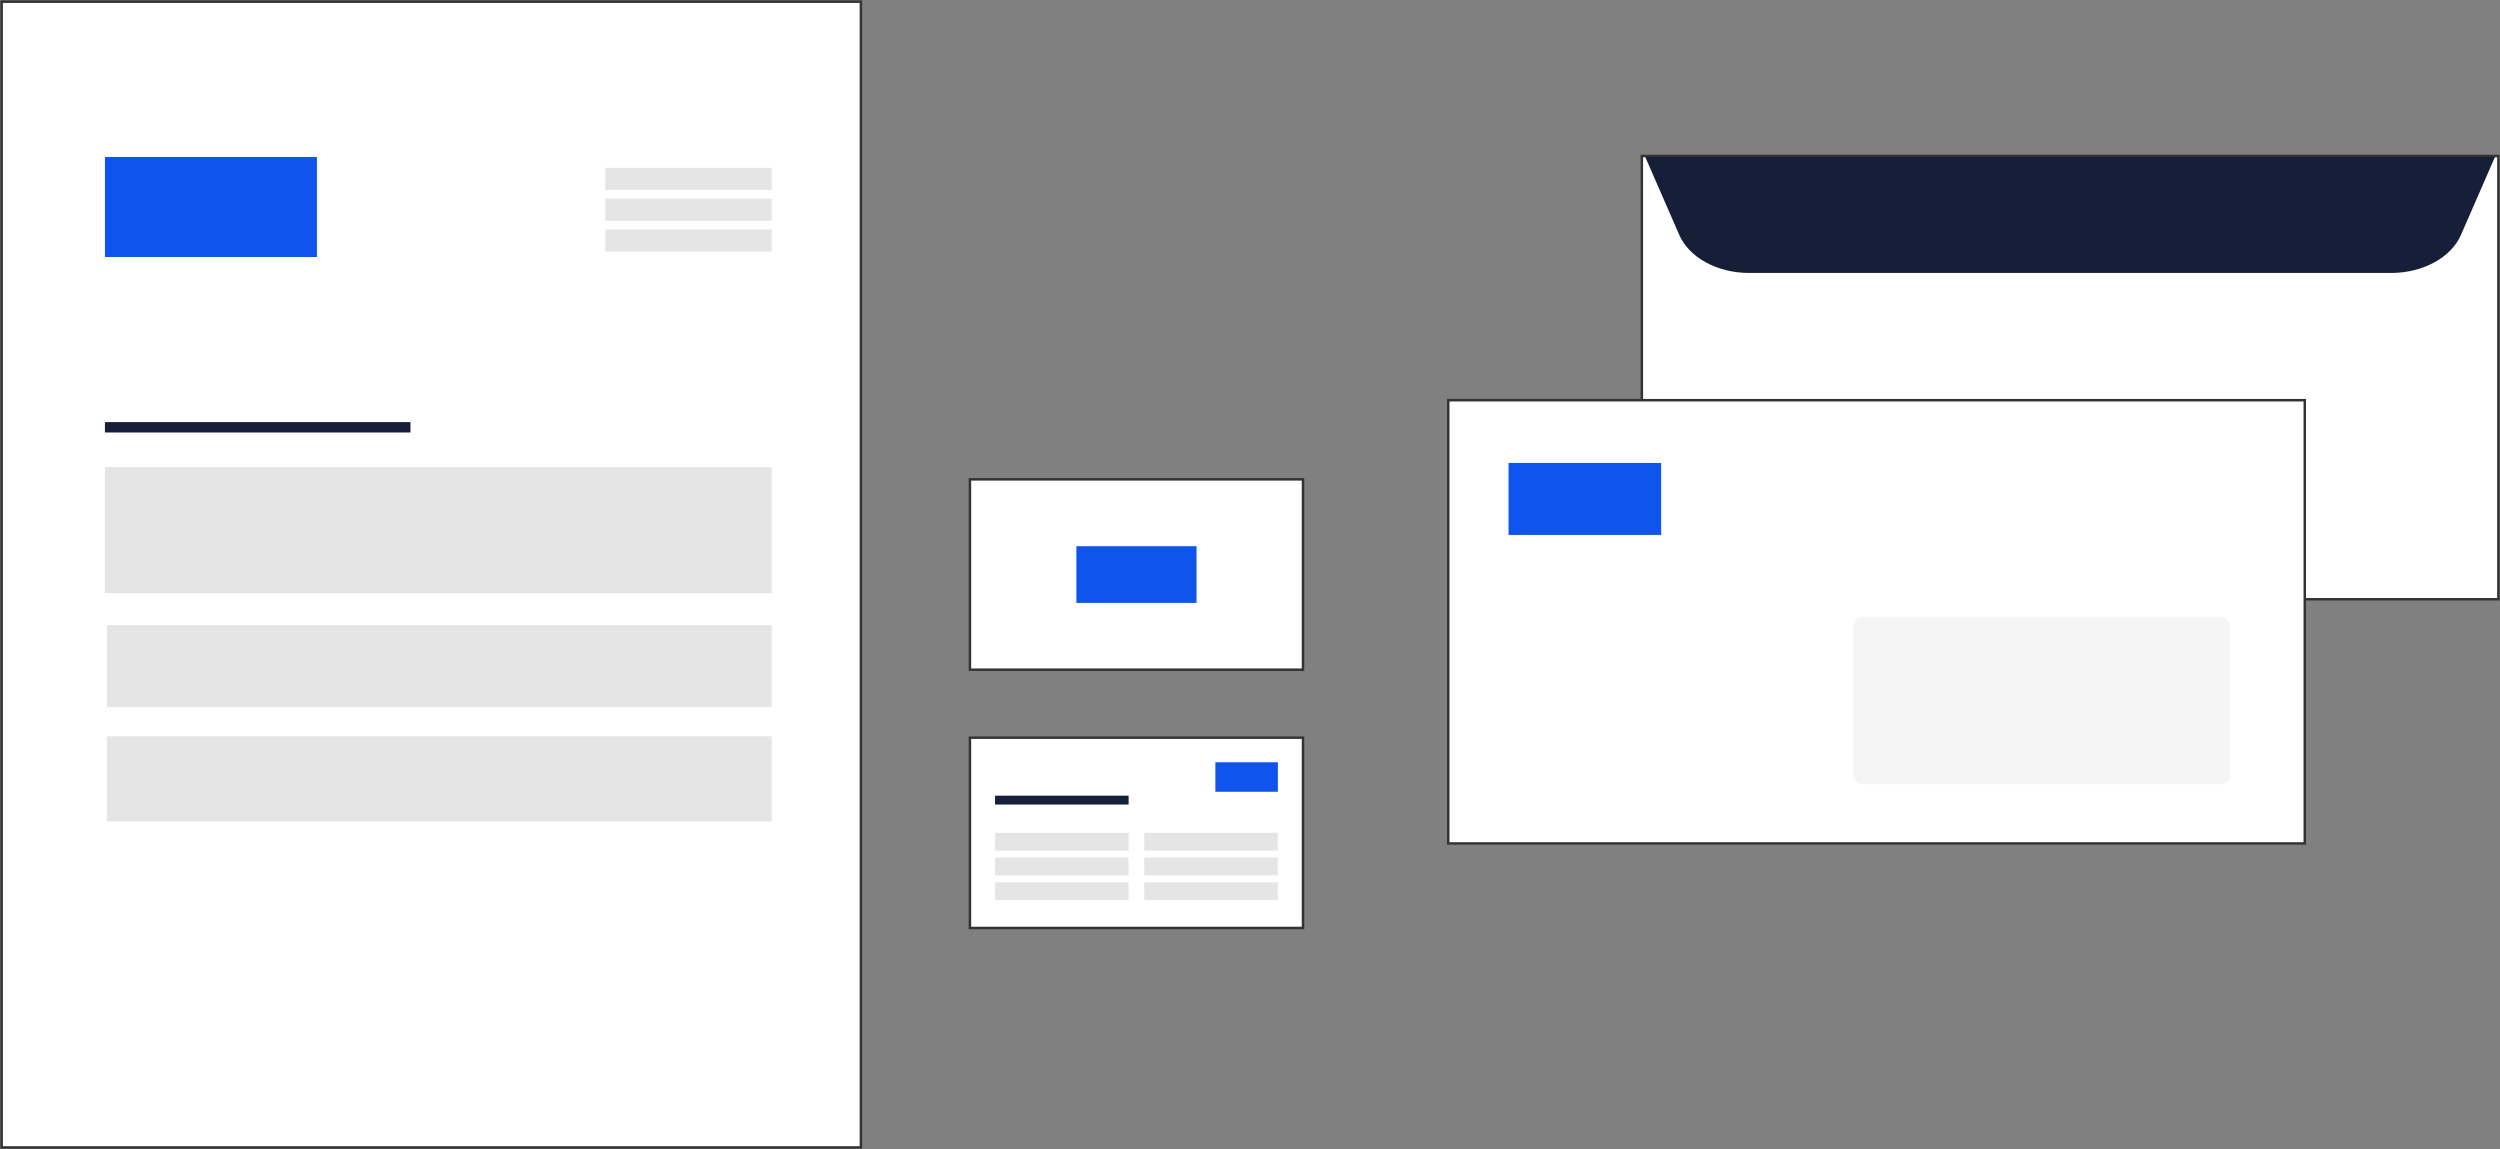 <?xml version="1.0" encoding="UTF-8"?>
<svg xmlns="http://www.w3.org/2000/svg" xmlns:xlink="http://www.w3.org/1999/xlink" id="Komponente_35_1" data-name="Komponente 35 – 1" width="1005.877" height="462.342" viewBox="0 0 1005.877 462.342">
  <rect x="0" y="0" width="1005.877" height="462.342" fill="#808080" stroke="none"/>
  <defs>
    <clipPath id="clip-path">
      <rect id="Rechteck_424" data-name="Rechteck 424" width="345.93" height="179.633" fill="none" stroke="#333" stroke-width="1"></rect>
    </clipPath>
    <clipPath id="clip-path-2">
      <rect id="Rechteck_403" data-name="Rechteck 403" width="347.051" height="462.342" fill="none"></rect>
    </clipPath>
    <clipPath id="clip-path-4">
      <rect id="Rechteck_418" data-name="Rechteck 418" width="345.93" height="179.633" fill="none"></rect>
    </clipPath>
    <clipPath id="clip-path-5">
      <rect id="Rechteck_417" data-name="Rechteck 417" width="151.526" height="67.284" fill="none"></rect>
    </clipPath>
    <clipPath id="clip-path-6">
      <rect id="Rechteck_399" data-name="Rechteck 399" width="135.087" height="77.655" fill="none" stroke="#333" stroke-width="1"></rect>
    </clipPath>
  </defs>
  <g id="Gruppe_700" data-name="Gruppe 700" transform="translate(659.947 62.113)">
    <rect id="Rechteck_421" data-name="Rechteck 421" width="344.627" height="178.33" transform="translate(0.651 0.651)" fill="#fff"></rect>
    <g id="Gruppe_699" data-name="Gruppe 699">
      <g id="Gruppe_698" data-name="Gruppe 698" clip-path="url(#clip-path)">
        <rect id="Rechteck_422" data-name="Rechteck 422" width="344.627" height="178.33" transform="translate(0.651 0.651)" fill="none" stroke="#333" stroke-miterlimit="10" stroke-width="1"></rect>
      </g>
    </g>
  </g>
  <g id="Gruppe_686" data-name="Gruppe 686">
    <rect id="Rechteck_401" data-name="Rechteck 401" width="345.706" height="460.999" transform="translate(0.672 0.672)" fill="#fff"></rect>
    <g id="Gruppe_685" data-name="Gruppe 685">
      <g id="Gruppe_684" data-name="Gruppe 684" clip-path="url(#clip-path-2)">
        <rect id="Rechteck_402" data-name="Rechteck 402" width="345.708" height="460.999" transform="translate(0.672 0.672)" fill="none" stroke="#333" stroke-miterlimit="10" stroke-width="1"></rect>
      </g>
    </g>
    <rect id="Rechteck_404" data-name="Rechteck 404" width="85.292" height="40.249" transform="translate(42.221 63.157)" fill="#0e54ed"></rect>
    <rect id="Rechteck_405" data-name="Rechteck 405" width="122.932" height="4.177" transform="translate(42.22 169.835)" fill="#161e38"></rect>
    <rect id="Rechteck_406" data-name="Rechteck 406" width="66.986" height="8.89" transform="translate(243.524 67.526)" fill="#e5e5e5"></rect>
    <rect id="Rechteck_407" data-name="Rechteck 407" width="66.986" height="8.89" transform="translate(243.524 79.932)" fill="#e5e5e5"></rect>
    <rect id="Rechteck_408" data-name="Rechteck 408" width="66.986" height="8.89" transform="translate(243.524 92.338)" fill="#e5e5e5"></rect>
    <rect id="Rechteck_409" data-name="Rechteck 409" width="268.291" height="50.698" transform="translate(42.22 187.953)" fill="#e5e5e5"></rect>
    <rect id="Rechteck_410" data-name="Rechteck 410" width="267.503" height="32.93" transform="translate(43.007 251.512)" fill="#e5e5e5"></rect>
    <rect id="Rechteck_411" data-name="Rechteck 411" width="267.503" height="34.237" transform="translate(43.007 296.249)" fill="#e5e5e5"></rect>
  </g>
  <g id="Gruppe_695" data-name="Gruppe 695" transform="translate(582.051 160.366)">
    <g id="Gruppe_929" data-name="Gruppe 929">
      <path id="Pfad_2185" data-name="Pfad 2185" d="M0,0H344.627V178.33H0Z" transform="translate(0.651 0.651)" fill="#fff"></path>
      <g id="Gruppe_688" data-name="Gruppe 688">
        <g id="Gruppe_687" data-name="Gruppe 687" clip-path="url(#clip-path)">
          <rect id="Rechteck_413" data-name="Rechteck 413" width="344.627" height="178.33" transform="translate(0.651 0.651)" fill="none" stroke="#333" stroke-miterlimit="10" stroke-width="1"></rect>
        </g>
      </g>
      <rect id="Rechteck_415" data-name="Rechteck 415" width="61.389" height="28.969" transform="translate(24.919 25.895)" fill="#0e54ed"></rect>
      <g id="Gruppe_693" data-name="Gruppe 693">
        <g id="Gruppe_692" data-name="Gruppe 692" clip-path="url(#clip-path-4)">
          <g id="Gruppe_691" data-name="Gruppe 691" transform="translate(163.669 87.901)" opacity="0.4">
            <g id="Gruppe_690" data-name="Gruppe 690">
              <g id="Gruppe_689" data-name="Gruppe 689" clip-path="url(#clip-path-5)">
                <path id="Rechteck_416" data-name="Rechteck 416" d="M3.781,0H147.748a3.778,3.778,0,0,1,3.778,3.778V63.5a3.779,3.779,0,0,1-3.779,3.779H3.781A3.781,3.781,0,0,1,0,63.5V3.781A3.781,3.781,0,0,1,3.781,0Z" transform="translate(0 0)" fill="#e5e5e5"></path>
              </g>
            </g>
          </g>
        </g>
      </g>
    </g>
  </g>
  <g id="Gruppe_683" data-name="Gruppe 683" transform="translate(389.714 192.343)">
    <rect id="Rechteck_397" data-name="Rechteck 397" width="134.009" height="76.578" transform="translate(0.539 0.539)" fill="#fff"></rect>
    <g id="Gruppe_682" data-name="Gruppe 682" transform="translate(0 0)">
      <g id="Gruppe_681" data-name="Gruppe 681" clip-path="url(#clip-path-6)">
        <rect id="Rechteck_398" data-name="Rechteck 398" width="134.009" height="76.578" transform="translate(0.539 0.539)" fill="none" stroke="#333" stroke-miterlimit="10" stroke-width="1"></rect>
      </g>
    </g>
    <rect id="Rechteck_400" data-name="Rechteck 400" width="48.35" height="22.816" transform="translate(43.368 27.42)" fill="#0e54ed"></rect>
  </g>
  <g id="Gruppe_680" data-name="Gruppe 680" transform="translate(389.714 296.267)">
    <rect id="Rechteck_386" data-name="Rechteck 386" width="134.009" height="76.578" transform="translate(0.539 0.539)" fill="#fff"></rect>
    <g id="Gruppe_679" data-name="Gruppe 679" transform="translate(0 0)">
      <g id="Gruppe_678" data-name="Gruppe 678" clip-path="url(#clip-path-6)">
        <rect id="Rechteck_387" data-name="Rechteck 387" width="134.009" height="76.578" transform="translate(0.539 0.539)" fill="none" stroke="#333" stroke-miterlimit="10" stroke-width="1"></rect>
      </g>
    </g>
    <rect id="Rechteck_389" data-name="Rechteck 389" width="25.147" height="11.867" transform="translate(99.294 10.432)" fill="#0e54ed"></rect>
    <rect id="Rechteck_390" data-name="Rechteck 390" width="53.743" height="3.566" transform="translate(10.646 23.872)" fill="#161e38"></rect>
    <rect id="Rechteck_391" data-name="Rechteck 391" width="53.743" height="7.133" transform="translate(70.698 38.828)" fill="#e5e5e5"></rect>
    <rect id="Rechteck_392" data-name="Rechteck 392" width="53.743" height="7.133" transform="translate(70.698 48.781)" fill="#e5e5e5"></rect>
    <rect id="Rechteck_393" data-name="Rechteck 393" width="53.743" height="7.133" transform="translate(70.698 58.735)" fill="#e5e5e5"></rect>
    <rect id="Rechteck_394" data-name="Rechteck 394" width="53.743" height="7.133" transform="translate(10.646 38.828)" fill="#e5e5e5"></rect>
    <rect id="Rechteck_395" data-name="Rechteck 395" width="53.743" height="7.133" transform="translate(10.646 48.781)" fill="#e5e5e5"></rect>
    <rect id="Rechteck_396" data-name="Rechteck 396" width="53.743" height="7.133" transform="translate(10.646 58.735)" fill="#e5e5e5"></rect>
  </g>
  <path id="Pfad_2186" data-name="Pfad 2186" d="M329.755,32.431c-3.985,9.126-15.316,15.3-28.1,15.3H43.341c-12.779,0-24.116-6.173-28.1-15.3L1.541,1.021H343.457Z" transform="translate(660.413 62.092)" fill="#161e38" fill-rule="evenodd"></path>
</svg>
